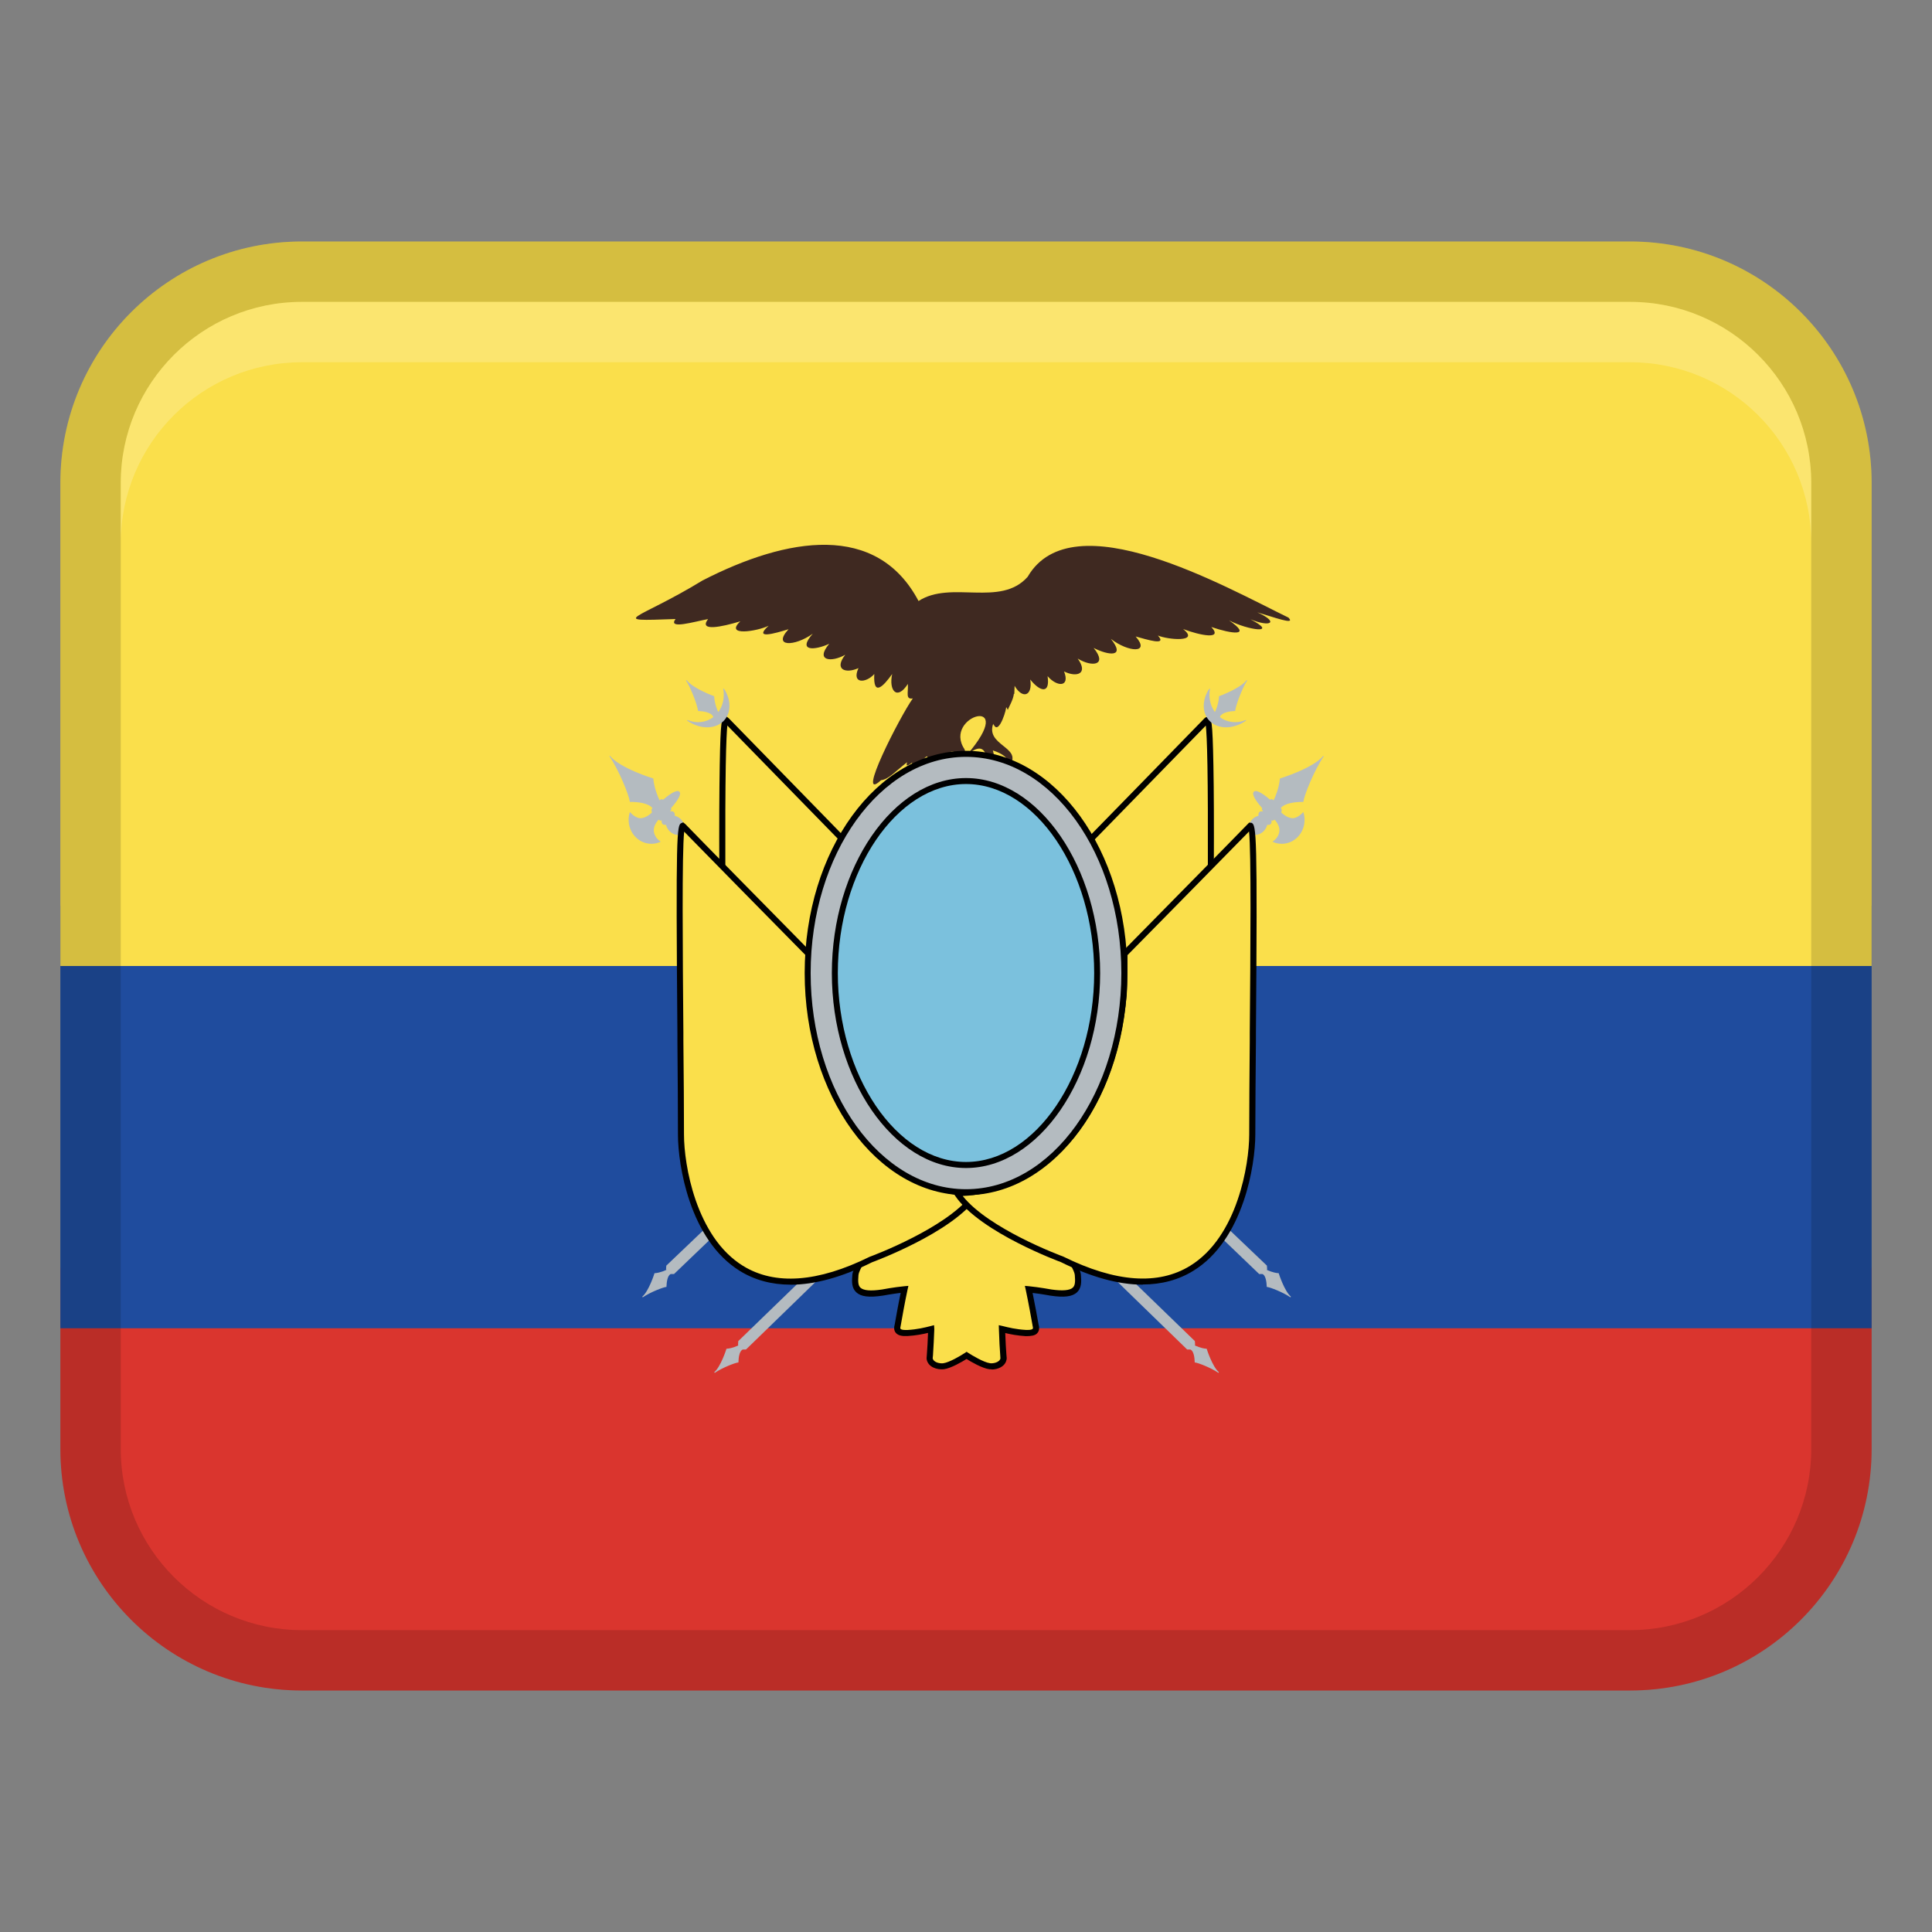 <svg xmlns="http://www.w3.org/2000/svg" width="48" height="48" viewBox="0 0 32 32"><rect x="0" y="0" width="32" height="32" fill="#808080" stroke="none"/><title>ecuador</title><g class="nc-icon-wrapper"><path d="M1,24c0,2.209,1.791,4,4,4H27c2.209,0,4-1.791,4-4v-3H1v3Z" fill="#da352e"></path><path fill="#1f4c9e" d="M1 15H31V22H1z"></path><path d="M27,4H5c-2.209,0-4,1.791-4,4v8H31V8c0-2.209-1.791-4-4-4Z" fill="#fadf4b"></path><path d="M27,4H5c-2.209,0-4,1.791-4,4V24c0,2.209,1.791,4,4,4H27c2.209,0,4-1.791,4-4V8c0-2.209-1.791-4-4-4Zm3,20c0,1.654-1.346,3-3,3H5c-1.654,0-3-1.346-3-3V8c0-1.654,1.346-3,3-3H27c1.654,0,3,1.346,3,3V24Z" opacity=".15"></path><path d="M12.032,11.93c-.005-.005-.01-.004-.012-.003-.012,.005-.037,.015-.05,.754-.007,.411-.01,.994-.007,1.687v.003s1.061,1.071,1.061,1.071h0s.391,.395,.391,.395l.183-.451,.034-.271h0s.379-1.151,.379-1.151v-.004s-1.757-1.8-1.98-2.03Z" fill="#fadf4b"></path><path d="M13.433,15.926l-1.519-1.535v-.021c-.003-.692,0-1.276,.007-1.691,.013-.772,.034-.781,.081-.799l.031-.012,.036,.027c.222,.229,1.98,2.03,1.98,2.03l.02,.02-.007,.027-.381,1.158-.035,.275-.212,.521Zm-.359-.504l.324,.327,.152-.375,.033-.265,.374-1.135c-.188-.192-1.572-1.61-1.91-1.957-.008,.081-.019,.261-.026,.665-.007,.41-.009,.987-.007,1.668l1.061,1.071Z"></path><path d="M11.869,20.426l-.119-.144-.712,.679-.002,.002-.004,.062,.006,.005s0,.002,0,.002c-.011,.006-.099,.049-.193,.056h-.005s-.001,.005-.001,.005c0,.003-.094,.295-.201,.384l.008,.011c.131-.089,.339-.167,.387-.172h.006s0-.007,0-.007c.003-.077,.016-.175,.065-.205l.011-.002h0s.049,0,.049,0l.701-.672,.005-.004Z" fill="#b4bbc0"></path><path d="M12.23,22.212l-.002,.002-.004,.062,.006,.006s0,.002-.001,.002c-.011,.005-.096,.048-.189,.055h0s0,0,0,0c0,0-.002,0-.003,0h-.005s-.001,.005-.001,.005c0,.003-.094,.295-.201,.384l.008,.011c.131-.089,.339-.167,.387-.172h.006s0-.007,0-.007c.002-.077,.016-.175,.065-.205l.012-.003h.048l1.298-1.261-.119-.144-1.305,1.264Z" fill="#b4bbc0"></path><path d="M12.005,11.428c-.003-.005-.009-.011-.016-.018l-.011-.009,.002,.014c.017,.104,.005,.206-.034,.295-.013,.028-.028,.055-.046,.08l-.003-.002s-.005-.003-.005-.003c-.002-.005-.057-.124-.063-.251v-.003s-.003-.001-.003-.001c-.003-.001-.35-.126-.454-.266l-.009,.006c.099,.161,.192,.431,.198,.502v.004s.005,0,.005,0c.092,.005,.21,.024,.245,.09l.002,.011h.002c-.12,.092-.28,.11-.43,.048l-.005,.009,.003,.002s.003,.002,.005,.004c.013,.009,.027,.017,.041,.026,.092,.053,.191,.081,.284,.081,.046,0,.091-.007,.133-.021,.094-.031,.168-.096,.206-.183,.054-.121,.036-.276-.047-.415h0Z" fill="#b4bbc0"></path><path d="M11.175,13.512c.005-.025,0-.046-.013-.06-.01-.01-.024-.015-.041-.015h0c-.007,0-.014,.001-.022,.003,.014-.018,.021-.031,.021-.038h0s-.006-.016-.006-.016c.06-.068,.157-.187,.15-.249-.002-.013-.007-.022-.017-.029-.053-.035-.201,.083-.264,.138l-.024-.01h-.001c-.007,0-.017,.007-.033,.02-.029-.06-.09-.203-.104-.359v-.003s-.004-.001-.004-.001c-.005-.002-.546-.167-.715-.374l-.008,.006c.162,.239,.324,.646,.338,.753v.004s.005,0,.005,0l.002,.002,.002-.002c.128,0,.294,.019,.365,.101-.007,.01-.015,.023-.015,.03-.002,.012,.001,.026,.008,.043-.021,.021-.085,.08-.166,.094-.099,.018-.192-.093-.193-.094v-.002s-.009,0-.009,0v.004c-.013,.039-.019,.08-.019,.122,0,.218,.169,.396,.377,.396,.051,0,.101-.01,.147-.031l.007-.003-.01-.01h-.001s-.094-.057-.103-.17c-.006-.077,.046-.148,.079-.186,.009,.007,.026,.017,.036,.017h.002s.015-.009,.015-.009c-.006,.026-.002,.049,.012,.064,.013,.013,.034,.018,.058,.013,.008,.038,.029,.075,.058,.105,.039,.04,.089,.062,.136,.062h0c.033,0,.062-.012,.083-.034,.052-.054,.039-.155-.03-.224-.029-.03-.066-.05-.103-.058Z" fill="#b4bbc0"></path><path d="M17.852,21.113c-.017-.195-.678-1.092-.706-1.13l-.002-.002h-.003s-.398-.051-.609-.057c-.077-.002-.11,.002-.124,.007-.008-.063-.016-.12-.023-.168v-.009s-.001,0-.001,0c-.014-.103-.024-.165-.024-.165l-.002-.012-.348,.266-.348-.266-.002,.012s-.009,.062-.024,.165h0s-.001,.009-.001,.009c-.007,.048-.015,.105-.023,.168-.015-.005-.047-.009-.124-.007-.211,.006-.605,.056-.609,.057h-.003s-.002,.003-.002,.003c-.028,.038-.69,.935-.706,1.13-.009,.108-.011,.196,.049,.252,.042,.04,.111,.059,.212,.059,.053,0,.115-.005,.186-.016,.002,0,.194-.037,.366-.054-.045,.206-.095,.492-.114,.596-.004,.015-.007,.028-.007,.041h0c-.001,.023,.006,.042,.02,.056,.021,.021,.059,.032,.115,.032,.01,0,.021,0,.033-.001,.176-.011,.3-.042,.391-.065h.004c-.006,.139-.013,.312-.023,.432,0,0,0,.002,0,.003-.001,.016-.003,.03-.004,.045,0,.006,.001,.012,.003,.018,.019,.086,.119,.12,.197,.12,.011,0,.021,0,.03-.002,.131-.017,.366-.168,.383-.179,.017,.011,.253,.163,.383,.179,.009,.001,.02,.002,.03,.002,.078,0,.178-.034,.197-.12,.001-.006,.002-.012,.003-.019-.001-.014-.003-.028-.004-.045,0,0,0-.002,0-.003-.01-.122-.018-.303-.023-.432h.004c.091,.024,.215,.056,.391,.066,.012,0,.022,.001,.033,.001,.056,0,.094-.01,.115-.032,.014-.014,.021-.033,.02-.056h0s0,0,0,0c0,0,0,0,0,0,0,0,0,0,0,0,0-.012-.003-.026-.007-.04-.018-.104-.069-.39-.114-.596,.172,.016,.364,.053,.367,.054,.071,.011,.133,.016,.186,.016,.101,0,.17-.019,.212-.059,.06-.057,.058-.144,.049-.252Z" fill="#fadf4b"></path><path d="M16.423,22.68c-.013,0-.024,0-.036-.001-.12-.016-.308-.126-.378-.17-.07,.044-.258,.155-.377,.17-.112,.011-.254-.034-.282-.157-.002-.007-.003-.016-.003-.024l.005-.065c.008-.102,.015-.24,.019-.356-.088,.021-.197,.043-.34,.052-.097,.004-.15-.01-.186-.045-.024-.022-.037-.056-.035-.092,0-.015,.003-.033,.009-.053,.019-.107,.059-.335,.099-.525-.149,.018-.292,.045-.293,.045-.236,.036-.366,.017-.443-.055-.077-.072-.075-.176-.064-.293,.019-.215,.688-1.117,.716-1.155l.012-.016,.022-.006c.046-.006,.414-.052,.619-.057,.036-.001,.063,0,.083,0,.006-.043,.011-.083,.017-.118,.016-.113,.025-.175,.025-.175l.002-.013,.014-.081,.383,.293,.387-.295,.011,.086c0,.01,.01,.072,.025,.176,.006,.042,.012,.083,.018,.127,.021,0,.048,0,.083,0,.205,.005,.572,.051,.613,.056l.02,.003,.016,.016c.031,.042,.7,.944,.719,1.159h0c.01,.118,.012,.221-.064,.293-.077,.073-.213,.09-.44,.056-.003,0-.147-.028-.296-.045,.04,.193,.082,.428,.099,.523,.006,.02,.009,.039,.009,.056,.002,.037-.011,.069-.036,.093-.034,.034-.095,.044-.184,.044-.145-.009-.255-.031-.341-.052,.006,.15,.012,.271,.019,.354l.005,.058c0,.018-.001,.026-.004,.035-.024,.108-.141,.157-.245,.157Zm-.414-.291l.027,.018c.066,.043,.26,.159,.362,.172,.043,.008,.156-.01,.172-.079l-.003-.052c-.008-.097-.016-.243-.022-.434l-.002-.065,.063,.014c.097,.024,.218,.055,.388,.065,.01,0,.02,0,.03,0,.058,0,.075-.013,.079-.017,.003-.002,.006-.006,.006-.018,0-.01-.002-.019-.005-.028l-.002-.013c-.019-.106-.069-.386-.112-.587l-.015-.067,.068,.006c.174,.017,.37,.054,.372,.054,.18,.025,.303,.017,.354-.031,.04-.038,.042-.101,.033-.211h0c-.012-.141-.46-.785-.686-1.09-.083-.01-.405-.048-.586-.054-.082-.001-.102,.003-.105,.004l-.058,.021-.008-.061c-.009-.063-.017-.12-.023-.168-.005-.04-.01-.074-.014-.101l-.311,.238-.311-.238c-.004,.025-.008,.057-.014,.092-.008,.058-.016,.114-.023,.177l-.008,.062-.058-.021s-.021-.006-.106-.004c-.182,.005-.505,.044-.586,.054-.227,.306-.673,.949-.686,1.09-.009,.11-.007,.174,.033,.211,.052,.048,.168,.058,.357,.03,0,0,.191-.037,.369-.054l.068-.006-.015,.067c-.043,.199-.091,.469-.111,.584l-.003,.016c-.003,.011-.005,.02-.005,.027,0,.014,.003,.018,.005,.019,.006,.006,.024,.018,.08,.018,.01,0,.02,0,.031,0,.168-.01,.29-.041,.378-.063l.065-.017,.004,.065c-.005,.129-.013,.31-.022,.435l-.005,.049c.017,.072,.124,.088,.174,.082,.102-.013,.295-.128,.361-.172l.027-.018Zm.559,.058s0,.005,0,.007v-.007Z"></path><path d="M21.346,10.232c-1.052-.512-3.584-1.952-4.325-.678-.452,.51-1.269,.051-1.807,.401-.69-1.305-2.168-1.064-3.577-.341-1.083,.662-1.609,.681-.448,.639-.134,.18,.316,.041,.539,.001-.16,.211,.223,.131,.534,.037-.27,.256,.287,.164,.469,.073-.258,.233,.101,.128,.33,.058-.273,.296,.1,.29,.401,.074-.264,.3,.037,.276,.273,.167-.237,.281,.029,.315,.265,.182-.189,.242,0,.319,.219,.221-.119,.261,.12,.256,.262,.098-.021,.383,.148,.207,.296,0-.059,.276,.081,.444,.26,.164,.01,.144-.044,.261,.082,.24-.207,.289-.961,1.758-.526,1.354,.126-.012,.242-.151,.431-.297-.028,.093,.034,.042,.084,.005-.091,.514,.321-.408,.25,.014-.02,.048-.023,.134,.055,.173-.023-.109,.156-.201,.191-.341,.023,.191,.103-.163,.276,.035,.008-.007,.049,0,.035-.017,.032-.007,.04,.046,.05,.075,.044-.043,.023-.128,.01-.16-.372-.558,.924-.927,.035,.101,.498-.429,.254,.546,.454,.172,.055,.04-.008-.211-.019-.253,.167,.056,.233,.115,.294,.226,.17-.281-.416-.315-.288-.668l.008,.023,.002-.004c.088,.178,.225-.304,.202-.299,.008,.009,.022,.035,.029,.051,.019-.051,.091-.169,.101-.267l.007,.004c.001-.023,.003-.06,.005-.135,.135,.229,.302,.163,.259-.105,.165,.207,.332,.242,.287-.056,.161,.186,.376,.182,.273-.078,.213,.106,.407,.037,.226-.213,.238,.146,.5,.114,.264-.176,.25,.127,.536,.16,.285-.151,.285,.223,.663,.251,.411-.039,.182,.049,.531,.163,.368-.016,.163,.07,.704,.119,.418-.107,.273,.103,.671,.186,.467-.034,.334,.114,.69,.164,.294-.11,.312,.165,.838,.235,.353-.018,.341,.14,.479,.048,.114-.115,.265,.077,.643,.219,.519,.09Z" fill="#3f2921"></path><path d="M19.988,11.93c.005-.005,.01-.004,.012-.003,.012,.005,.037,.015,.05,.754,.007,.411,.01,.994,.007,1.687v.003s-1.061,1.071-1.061,1.071h0s-.391,.395-.391,.395l-.183-.451-.034-.271h0s-.379-1.151-.379-1.151v-.004s1.757-1.8,1.98-2.03Z" fill="#fadf4b"></path><path d="M18.586,15.926l-.214-.533-.035-.271-.386-1.17,.02-.026s1.758-1.8,1.98-2.03h0c.018-.021,.046-.024,.07-.013,.041,.017,.063,.026,.077,.798,.008,.415,.01,.999,.007,1.688v.021l-.014,.018-1.506,1.52Zm-.116-.552l.152,.375,1.384-1.398c.002-.684,0-1.259-.007-1.668-.007-.404-.018-.584-.027-.665-.337,.346-1.721,1.764-1.909,1.957l.371,1.126,.036,.274Z"></path><path d="M20.151,20.426l.119-.144,.712,.679,.002,.002,.004,.062-.006,.005s0,.002,0,.002c.011,.006,.099,.049,.193,.056h.005s.001,.005,.001,.005c0,.003,.094,.295,.201,.384l-.008,.011c-.131-.089-.339-.167-.387-.172h-.006s0-.007,0-.007c-.003-.077-.016-.175-.065-.205l-.011-.002h0s-.049,0-.049,0l-.701-.672-.005-.004Z" fill="#b4bbc0"></path><path d="M19.789,22.212l.002,.002,.004,.062-.006,.006s0,.002,.001,.002c.011,.005,.096,.048,.189,.055h0s0,0,0,0c0,0,.002,0,.003,0h.005s.001,.005,.001,.005c0,.003,.094,.295,.201,.384l-.008,.011c-.131-.089-.339-.167-.387-.172h-.006s0-.007,0-.007c-.002-.077-.016-.175-.065-.205l-.012-.003h-.048l-1.298-1.261,.119-.144,1.305,1.264Z" fill="#b4bbc0"></path><path d="M20.015,11.428c.003-.005,.009-.011,.016-.018l.011-.009-.002,.014c-.017,.104-.005,.206,.034,.295,.013,.028,.028,.055,.046,.08l.003-.002s.005-.003,.005-.003c.002-.005,.057-.124,.063-.251v-.003s.003-.001,.003-.001c.003-.001,.35-.126,.454-.266l.009,.006c-.099,.161-.192,.431-.198,.502v.004s-.005,0-.005,0c-.092,.005-.21,.024-.245,.09l-.002,.011h-.002c.12,.092,.28,.11,.43,.048l.005,.009-.003,.002s-.003,.002-.005,.004c-.013,.009-.027,.017-.041,.026-.092,.053-.191,.081-.284,.081-.046,0-.091-.007-.133-.021-.094-.031-.168-.096-.206-.183-.054-.121-.036-.276,.047-.415h0Z" fill="#b4bbc0"></path><path d="M20.845,13.512c-.005-.025,0-.046,.013-.06,.01-.01,.024-.015,.041-.015h0c.007,0,.014,.001,.022,.003-.014-.018-.021-.031-.021-.038h0s.006-.016,.006-.016c-.06-.068-.157-.187-.15-.249,.002-.013,.007-.022,.017-.029,.053-.035,.201,.083,.264,.138l.024-.01h.001c.007,0,.017,.007,.033,.02,.029-.06,.09-.203,.104-.359v-.003s.004-.001,.004-.001c.005-.002,.546-.167,.715-.374l.008,.006c-.162,.239-.324,.646-.338,.753v.004s-.005,0-.005,0l-.002,.002-.002-.002c-.128,0-.294,.019-.365,.101,.007,.01,.015,.023,.015,.03,.002,.012-.001,.026-.008,.043,.021,.021,.085,.08,.166,.094,.099,.018,.192-.093,.193-.094v-.002s.009,0,.009,0v.004c.013,.039,.019,.08,.019,.122,0,.218-.169,.396-.377,.396-.051,0-.101-.01-.147-.031l-.007-.003,.01-.01h.001s.094-.057,.103-.17c.006-.077-.046-.148-.079-.186-.009,.007-.026,.017-.036,.017h-.002s-.015-.009-.015-.009c.006,.026,.002,.049-.012,.064-.013,.013-.034,.018-.058,.013-.008,.038-.029,.075-.058,.105-.039,.04-.089,.062-.136,.062h0c-.033,0-.062-.012-.083-.034-.052-.054-.039-.155,.03-.224,.029-.03,.066-.05,.103-.058Z" fill="#b4bbc0"></path><path d="M27,5H5c-1.657,0-3,1.343-3,3v1c0-1.657,1.343-3,3-3H27c1.657,0,3,1.343,3,3v-1c0-1.657-1.343-3-3-3Z" fill="#fff" opacity=".2"></path><path d="M16.157,19.762c-.089,0-.18-.006-.27-.017h-.002s-.002,0-.002,0c.017,0-.013-.003-.013-.003l-.017-.002c-.657-.096-1.233-.454-1.666-1.035-.428-.575-.697-1.343-.778-2.219-.008-.082-.013-.368-.013-.682v-.003l-.002-.002c-.07-.071-1.777-1.804-2.078-2.116-.005-.005-.01-.004-.012-.003-.058,.024-.051,1.375-.035,3.433,.005,.634,.01,1.233,.01,1.678,0,.257,.051,.679,.193,1.095,.081,.237,.184,.448,.305,.626,.142,.209,.311,.375,.501,.493,.238,.148,.51,.222,.815,.222,.393,0,.839-.123,1.334-.369,.003-.001,.34-.125,.72-.32,.351-.18,.812-.459,1.015-.766l.007-.011h-.013Z" fill="#fadf4b"></path><path d="M13.093,21.278c-.313,0-.596-.077-.841-.229-.196-.122-.37-.292-.516-.508-.124-.182-.228-.397-.311-.638-.145-.422-.196-.851-.196-1.111,0-.414-.004-.962-.009-1.548v-.13c-.028-3.294-.009-3.45,.064-3.48l.032-.013,.036,.029c.238,.247,1.37,1.396,1.853,1.887l.238,.242,.002,.022c0,.307,.006,.598,.013,.681,.08,.867,.346,1.626,.768,2.194,.425,.571,.989,.922,1.633,1.016l.017,.002s.007,0,.012,.001c.094,.012,.182,.018,.269,.018h.104l-.056,.087c-.21,.318-.678,.602-1.034,.784-.389,.2-.727,.323-.729,.324-.492,.245-.949,.371-1.348,.371Zm-1.761-7.505c-.038,.356-.024,1.999-.013,3.34v.13c.006,.586,.01,1.134,.01,1.549,0,.253,.05,.669,.191,1.079,.08,.233,.181,.439,.299,.615,.138,.204,.301,.365,.485,.479,.53,.328,1.241,.276,2.101-.149,.009-.003,.343-.126,.719-.32,.32-.164,.733-.411,.949-.684-.059-.002-.117-.007-.175-.014l-.175-.027c-.62-.122-1.163-.478-1.577-1.034-.433-.583-.706-1.358-.788-2.245-.007-.083-.013-.369-.013-.669l-.211-.214c-.454-.461-1.482-1.505-1.802-1.834Z"></path><path d="M15.863,19.762c.089,0,.18-.006,.27-.017h.002s.002,0,.002,0c-.017,0,.013-.003,.013-.003l.017-.002c.657-.096,1.233-.454,1.666-1.035,.428-.575,.697-1.343,.778-2.219,.008-.082,.013-.368,.013-.682v-.003l.002-.002c.07-.071,1.777-1.804,2.078-2.116,.005-.005,.01-.004,.012-.003,.058,.024,.051,1.375,.035,3.433-.005,.634-.01,1.233-.01,1.678,0,.257-.051,.679-.193,1.095-.081,.237-.184,.448-.305,.626-.142,.209-.311,.375-.501,.493-.238,.148-.51,.222-.815,.222-.393,0-.839-.123-1.334-.369-.003-.001-.34-.125-.72-.32-.351-.18-.812-.459-1.015-.766l-.007-.011h.013Z" fill="#fadf4b"></path><path d="M18.927,21.278c-.399,0-.856-.125-1.356-.374h0s-.336-.123-.721-.321c-.356-.182-.824-.466-1.034-.783l-.057-.088h.104c.088,0,.176-.006,.263-.018h.005c.005,0,.009-.001,.013-.002l.017-.002c.643-.094,1.208-.445,1.632-1.016,.422-.569,.688-1.328,.768-2.194,.007-.078,.013-.356,.014-.678v-.021l.015-.018,.225-.229c.483-.491,1.615-1.64,1.854-1.888l.021-.021,.04,.004c.079,.032,.099,.187,.072,3.482v.13c-.005,.585-.01,1.134-.01,1.548,0,.261-.051,.69-.196,1.111-.083,.241-.187,.456-.311,.638-.146,.216-.32,.387-.516,.508-.245,.152-.528,.229-.841,.229Zm-2.98-1.467c.216,.273,.629,.52,.949,.684,.375,.193,.71,.316,.713,.317,.87,.43,1.578,.479,2.106,.152,.184-.114,.348-.275,.486-.479,.119-.176,.22-.382,.299-.615,.141-.41,.191-.826,.191-1.079,0-.415,.004-.963,.009-1.549v-.13c.012-1.41,.025-2.992-.012-3.34-.322,.331-1.349,1.373-1.802,1.834l-.211,.214c0,.323-.006,.589-.014,.669-.082,.885-.354,1.661-.787,2.244-.414,.557-.957,.912-1.577,1.034l-.178,.028c-.056,.007-.113,.011-.172,.014Zm4.795-6.093h-.001s0,0,.001,0Z"></path><ellipse cx="16" cy="16.116" rx="2.622" ry="3.63" fill="#b4bbc0"></ellipse><path d="M16,19.796c-1.474,0-2.672-1.65-2.672-3.68s1.199-3.68,2.672-3.68,2.672,1.651,2.672,3.68-1.199,3.68-2.672,3.68Zm0-7.26c-1.418,0-2.573,1.606-2.573,3.581s1.154,3.58,2.573,3.58,2.573-1.606,2.573-3.58-1.154-3.581-2.573-3.581Z"></path><path d="M16,12.937c-1.178,0-2.172,1.456-2.172,3.18s.995,3.18,2.172,3.18,2.172-1.456,2.172-3.18-.995-3.18-2.172-3.18Z" fill="#7bc1dd"></path><path d="M16,19.346c-1.205,0-2.222-1.479-2.222-3.229s1.018-3.23,2.222-3.23,2.222,1.479,2.222,3.23-1.018,3.229-2.222,3.229Zm0-6.36c-1.15,0-2.123,1.434-2.123,3.13s.972,3.13,2.123,3.13,2.123-1.434,2.123-3.13-.972-3.13-2.123-3.13Z"></path></g></svg>